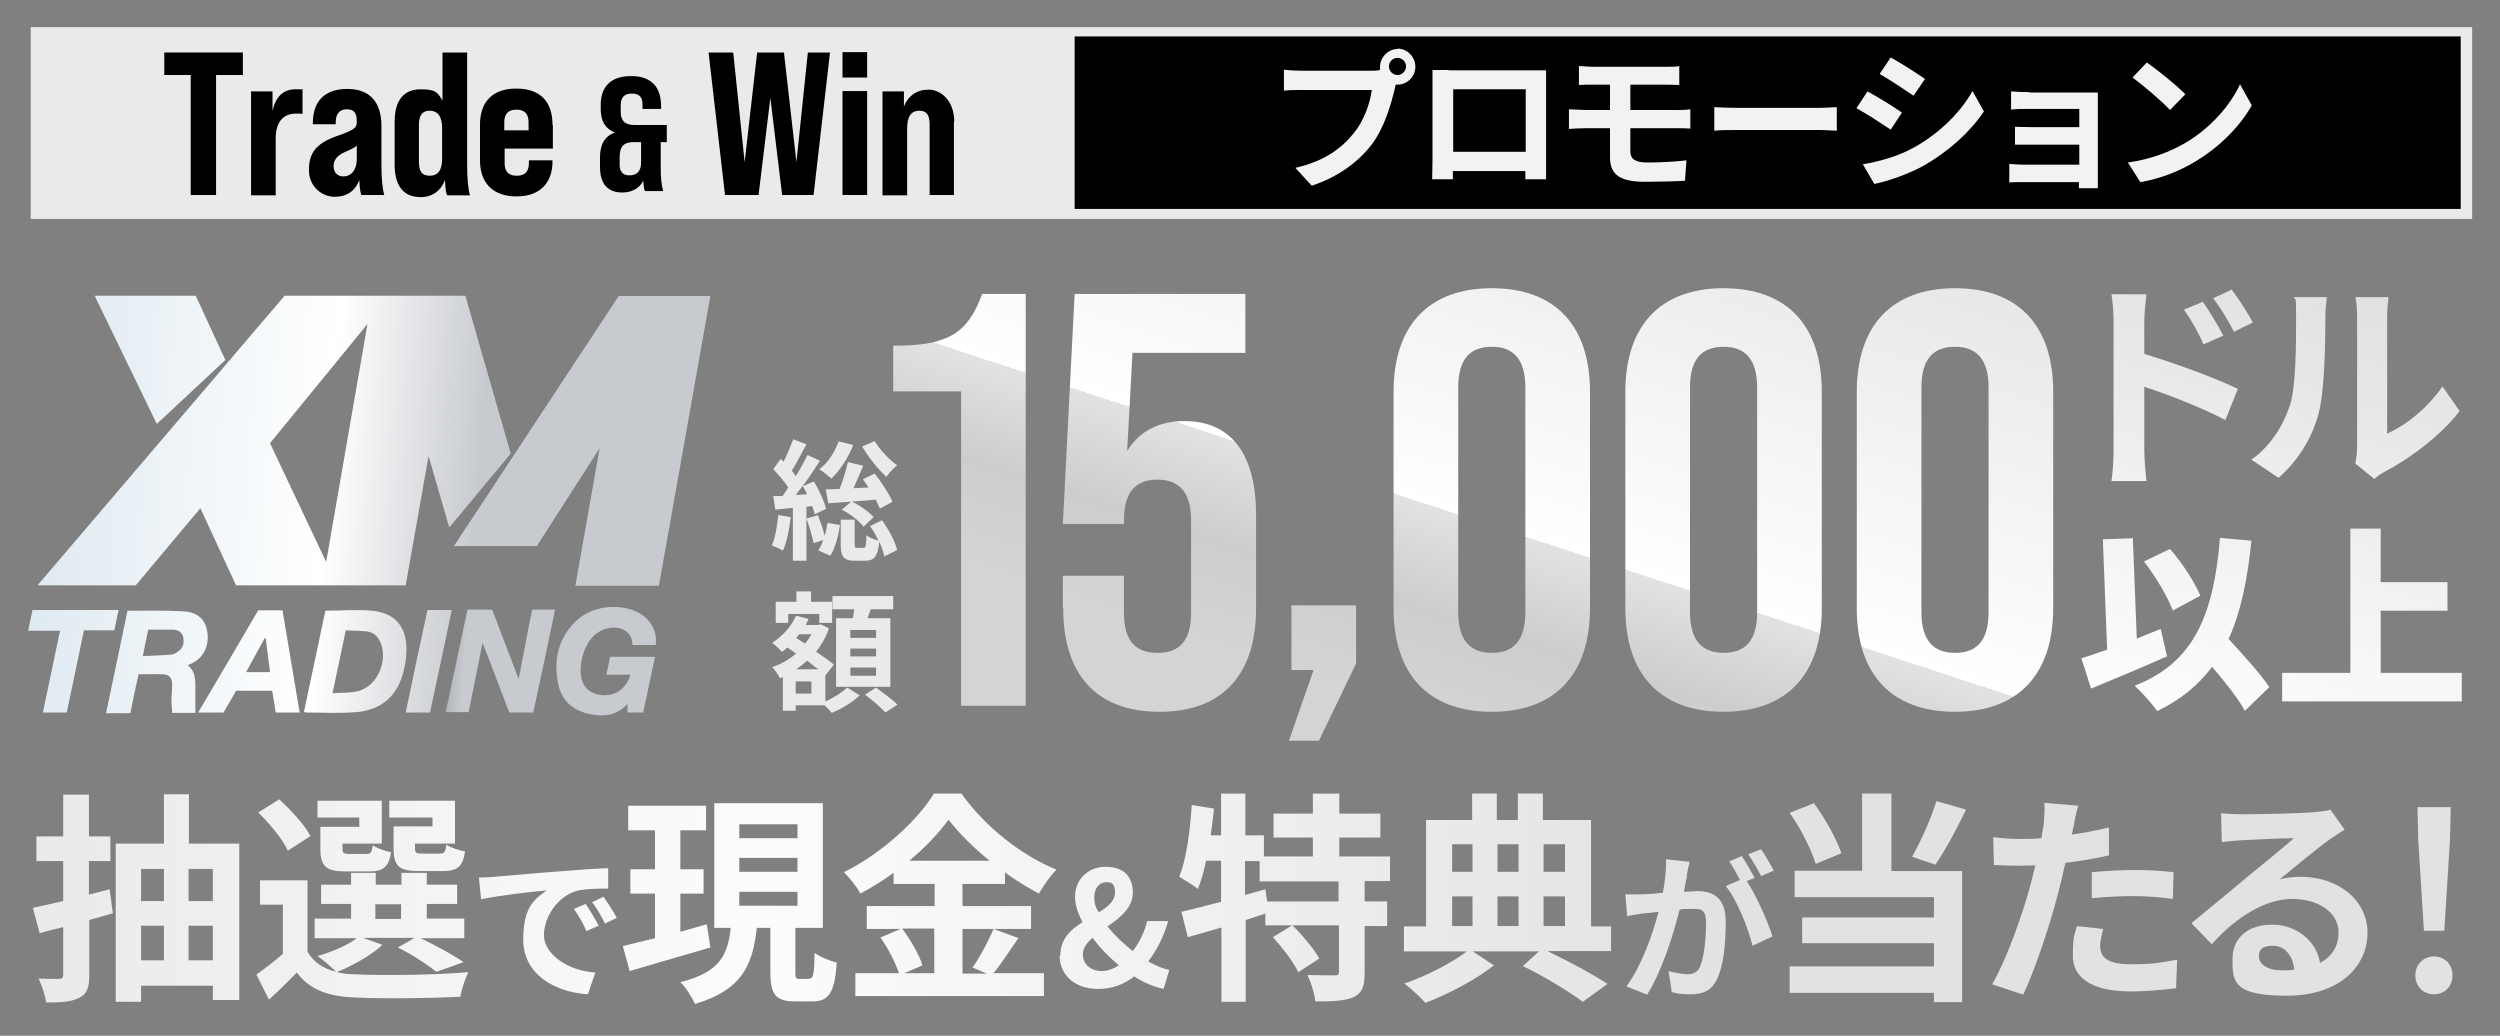 <?xml version="1.0" encoding="UTF-8"?>
<svg id="_レイヤー_1" data-name="レイヤー_1" xmlns="http://www.w3.org/2000/svg" version="1.1" xmlns:xlink="http://www.w3.org/1999/xlink" viewBox="0 0 700 290">
  <rect x="0" y="0" width="700" height="290" fill="#808080" stroke="none"/>
  <!-- Generator: Adobe Illustrator 29.8.2, SVG Export Plug-In . SVG Version: 2.1.1 Build 3)  -->
  <defs>
    <style>
      .st0 {
        fill: url(#_名称未設定グラデーション_5);
      }

      .st1 {
        fill: url(#_名称未設定グラデーション_6);
      }

      .st2 {
        fill: url(#_名称未設定グラデーション_2);
      }

      .st3 {
        fill: url(#_名称未設定グラデーション_11);
      }

      .st4 {
        fill: none;
      }

      .st5 {
        fill: url(#_名称未設定グラデーション);
      }

      .st6 {
        fill: url(#_名称未設定グラデーション_12);
      }

      .st7 {
        fill: #f2f2f2;
      }

      .st8 {
        fill: url(#_名称未設定グラデーション_8);
      }

      .st9 {
        fill: url(#_名称未設定グラデーション_4);
      }

      .st10 {
        fill: url(#_名称未設定グラデーション_3);
      }

      .st11 {
        fill: url(#_名称未設定グラデーション_10);
      }

      .st12 {
        fill: url(#_名称未設定グラデーション_7);
      }

      .st13 {
        fill: url(#_名称未設定グラデーション_9);
      }

      .st14 {
        fill: #eaeaea;
      }

      .st15 {
        clip-path: url(#clippath);
      }
    </style>
    <linearGradient id="_名称未設定グラデーション" data-name="名称未設定グラデーション" x1="9.3" y1="40.4" x2="686.7" y2="40.4" gradientTransform="translate(0 292) scale(1 -1)" gradientUnits="userSpaceOnUse">
      <stop offset="0" stop-color="#eaeaea"/>
      <stop offset=".3" stop-color="#fcfcfc"/>
      <stop offset=".7" stop-color="#e2e2e2"/>
    </linearGradient>
    <linearGradient id="_名称未設定グラデーション_2" data-name="名称未設定グラデーション 2" x1="447" y1="76.4" x2="534.1" y2="342" gradientTransform="translate(0 292) scale(1 -1)" gradientUnits="userSpaceOnUse">
      <stop offset="0" stop-color="#d4d4d4"/>
      <stop offset=".1" stop-color="#cdcdcd"/>
      <stop offset=".2" stop-color="#e2e2e2"/>
      <stop offset=".2" stop-color="#fff"/>
      <stop offset="1" stop-color="#cecece"/>
    </linearGradient>
    <clipPath id="clippath">
      <rect class="st4" x="7.9" y="82.8" width="191" height="117.5"/>
    </clipPath>
    <linearGradient id="_名称未設定グラデーション_3" data-name="名称未設定グラデーション 3" x1="-17.7" y1="2894.7" x2="193.6" y2="2911.7" gradientTransform="translate(0 -2722.2)" gradientUnits="userSpaceOnUse">
      <stop offset="0" stop-color="#d5e3ec"/>
      <stop offset=".5" stop-color="#000"/>
      <stop offset=".7" stop-color="#c7cacf"/>
    </linearGradient>
    <linearGradient id="_名称未設定グラデーション_4" data-name="名称未設定グラデーション 4" x1="-17.5" y1="2892.3" x2="193.8" y2="2909.4" gradientTransform="translate(0 -2722.2)" gradientUnits="userSpaceOnUse">
      <stop offset="0" stop-color="#d5e3ec"/>
      <stop offset=".5" stop-color="#fff"/>
      <stop offset=".7" stop-color="#c7cacf"/>
    </linearGradient>
    <linearGradient id="_名称未設定グラデーション_5" data-name="名称未設定グラデーション 5" x1="-18" y1="2898.5" x2="193.3" y2="2915.5" gradientTransform="translate(0 -2722.2)" gradientUnits="userSpaceOnUse">
      <stop offset="0" stop-color="#d5e3ec"/>
      <stop offset=".5" stop-color="#fff"/>
      <stop offset=".7" stop-color="#c7cacf"/>
    </linearGradient>
    <linearGradient id="_名称未設定グラデーション_6" data-name="名称未設定グラデーション 6" x1="-18.4" y1="2902.8" x2="193" y2="2919.8" gradientTransform="translate(0 -2722.2)" gradientUnits="userSpaceOnUse">
      <stop offset="0" stop-color="#d5e3ec"/>
      <stop offset=".5" stop-color="#fff"/>
      <stop offset=".7" stop-color="#c7cacf"/>
    </linearGradient>
    <linearGradient id="_名称未設定グラデーション_7" data-name="名称未設定グラデーション 7" x1="-18.2" y1="2900.6" x2="193.1" y2="2917.6" gradientTransform="translate(0 -2722.2)" gradientUnits="userSpaceOnUse">
      <stop offset="0" stop-color="#d5e3ec"/>
      <stop offset=".5" stop-color="#fff"/>
      <stop offset=".7" stop-color="#c7cacf"/>
    </linearGradient>
    <linearGradient id="_名称未設定グラデーション_8" data-name="名称未設定グラデーション 8" x1="-18.5" y1="2904.1" x2="192.9" y2="2921.2" gradientTransform="translate(0 -2722.2)" gradientUnits="userSpaceOnUse">
      <stop offset="0" stop-color="#d5e3ec"/>
      <stop offset=".5" stop-color="#fff"/>
      <stop offset=".7" stop-color="#c7cacf"/>
    </linearGradient>
    <linearGradient id="_名称未設定グラデーション_9" data-name="名称未設定グラデーション 9" x1="-17.8" y1="2896.3" x2="193.5" y2="2913.4" gradientTransform="translate(0 -2722.2)" gradientUnits="userSpaceOnUse">
      <stop offset="0" stop-color="#d5e3ec"/>
      <stop offset=".5" stop-color="#fff"/>
      <stop offset=".7" stop-color="#c7cacf"/>
    </linearGradient>
    <linearGradient id="_名称未設定グラデーション_10" data-name="名称未設定グラデーション 10" x1="-11.5" y1="2818.1" x2="199.8" y2="2835.1" gradientTransform="translate(0 -2722.2)" gradientUnits="userSpaceOnUse">
      <stop offset="0" stop-color="#d5e3ec"/>
      <stop offset=".5" stop-color="#fff"/>
      <stop offset=".7" stop-color="#c7cacf"/>
    </linearGradient>
    <linearGradient id="_名称未設定グラデーション_11" data-name="名称未設定グラデーション 11" x1="-13.2" y1="2838.9" x2="198.1" y2="2855.9" gradientTransform="translate(0 -2722.2)" gradientUnits="userSpaceOnUse">
      <stop offset="0" stop-color="#d5e3ec"/>
      <stop offset=".5" stop-color="#fff"/>
      <stop offset=".7" stop-color="#c7cacf"/>
    </linearGradient>
    <linearGradient id="_名称未設定グラデーション_12" data-name="名称未設定グラデーション 12" x1="-12.5" y1="2830.1" x2="198.8" y2="2847.2" gradientTransform="translate(0 -2722.2)" gradientUnits="userSpaceOnUse">
      <stop offset="0" stop-color="#d5e3ec"/>
      <stop offset=".5" stop-color="#fff"/>
      <stop offset=".7" stop-color="#c7cacf"/>
    </linearGradient>
  </defs>
  <g id="text">
    <path class="st5" d="M31.7,255.7l-6.7,1.9v15.3c0,3.5-.6,5.4-2.7,6.4-2.1,1.2-5.1,1.4-9.4,1.4-.2-1.9-1.2-4.8-2.1-6.7,2.4.1,4.9.1,5.7.1s1.2-.3,1.2-1.2v-13.3c-2.4.6-4.6,1.1-6.6,1.7l-1.9-7.1c2.4-.5,5.4-1.2,8.5-1.9v-11.2h-7.5v-6.9h7.5v-11.7h7.2v11.7h6v6.9h-6v9.4l5.8-1.5.9,6.7h0ZM67,236.2v43.8h-7.4v-4h-20.1v4.5h-7.1v-44.3h13.5v-13.8h7v13.8h14.2ZM39.5,243.3v9h6.4v-9h-6.4ZM39.5,268.9h6.4v-9.7h-6.4v9.7ZM52.8,243.3v9h6.8v-9h-6.8ZM59.6,268.9v-9.7h-6.8v9.7h6.8ZM106.9,264.7c-3.1,2.9-8.4,5.8-12.6,7.5,1.6.4,3.2.6,5.1.6,7.7.4,23,.2,31.7-.6-.8,1.7-1.9,4.9-2.2,6.9-7.9.4-21.7.6-29.5.2-7.5-.3-12.6-2.1-16.3-7-2.4,2.5-4.8,4.9-7.8,7.6l-3.5-7c2.2-1.6,5-3.7,7.4-5.8v-13.8h-6.4v-6.8h13.3v20c1.7,2.9,4.4,4.7,8,5.6-1.2-1.2-3.7-3.4-5.2-4.4,4.1-1.2,8.4-3,11-5h-11.8v-5.5h10.2v-4.1h-8.4v-5.4h8.4v-3.3h6.9v3.3h7.2v-3.3h7.1v3.3h8.5v5.4h-8.5v4.1h10.5v5.5h-12.2c4.3,2.1,9.2,4.7,12,6.7l-7.6,2.7c-2.4-1.9-6.7-4.8-10.8-6.8l4.7-2.7h-14.5l5.4,1.9h0ZM80.6,238.2c-1.4-3.1-5.1-7.6-8.3-10.7l5.9-3.7c3.2,3,7.2,7.2,8.7,10.3l-6.3,4.1h0ZM100.7,228.9h-11.8v-4.7h18v12h-11v1.3c0,1.3.2,1.6,1.9,1.6h4.8c1.2,0,1.5-.4,1.8-2.4,1.1.8,3.4,1.6,5.1,1.9-.6,4.2-2.3,5.4-6.1,5.4h-6.6c-5.5,0-7.1-1.4-7.1-6.4v-6.1h10.9v-2.6h0ZM105.1,257.3h7.2v-4.1h-7.2v4.1ZM121.1,228.9h-12.1v-4.7h18.4v12h-11.2v1.2c0,1.4.3,1.6,1.9,1.6h5.1c1.2,0,1.5-.4,1.8-2.5,1.1.8,3.5,1.6,5.2,1.9-.6,4.3-2.2,5.5-6.2,5.5h-6.7c-5.6,0-7.1-1.4-7.1-6.4v-6.1h10.9v-2.6h0ZM138.5,245.5c3.7-.3,11.1-1,19.2-1.6,4.6-.4,9.4-.7,12.6-.8v5.7c-2.4,0-6.2,0-8.6.6-5.4,1.4-9.4,7.2-9.4,12.5s6.9,10,14.4,10.4l-2.1,6.1c-9.3-.6-18.1-5.6-18.1-15.3s3.6-11.5,6.6-13.8c-4.2.4-13.3,1.4-18.4,2.5l-.6-6.1c1.8,0,3.5-.1,4.4-.2h0ZM167.6,259.2l-3.4,1.5c-1.1-2.5-2.1-4.2-3.5-6.2l3.3-1.4c1.1,1.6,2.7,4.3,3.6,6h0ZM172.7,257l-3.3,1.6c-1.2-2.4-2.2-4.1-3.6-6l3.2-1.5c1.1,1.6,2.8,4.2,3.7,5.9h0ZM198.9,265.3c-7.9,2.3-16.2,4.7-22.6,6.6l-1.9-7c2.6-.6,5.6-1.4,9-2.2v-12.5h-6.9v-6.8h6.9v-10.9h-7.5v-6.9h21.8v6.9h-7.2v10.9h6.5v6.8h-6.5v10.7c2.4-.7,5-1.4,7.4-2.1l1,6.5h0ZM226.6,274c1.1,0,1.4-1,1.5-7.2,1.4,1.1,4.3,2.3,6.2,2.7-.6,8.5-2.2,10.9-6.9,10.9h-4.7c-5.7,0-7-2.1-7-8.4v-12.2h-3.8c-1.1,10.2-4,17.4-17.3,21.3-.8-1.8-2.6-4.7-4.1-6.1,11.3-2.8,13.3-7.9,14.1-15.2h-4.6v-34.9h30.4v34.9h-7.7v12.2c0,1.8.1,2.1,1.2,2.1h2.6ZM207,234.7h16.3v-3.9h-16.3v3.9ZM207,244.1h16.3v-3.9h-16.3v3.9ZM207,253.6h16.3v-3.9h-16.3v3.9ZM285.2,262.6c-2.4,3.4-4.8,7.2-7,9.9h14.1v6.4h-52.8v-6.4h12.2c-.9-2.8-3-7-5.2-10l5.7-2.4h-9.5v-6.4h19v-6.2h-11.5v-3.1c-2.9,2.1-6.1,4.1-9.3,5.8-.9-1.8-3-4.4-4.6-6,10.6-5.2,20.6-14.5,25.2-22h7.7c6.7,9.4,16.8,17.3,26.6,21.3-1.9,1.9-3.5,4.4-4.9,6.7-3.1-1.6-6.4-3.7-9.5-5.9v3.2h-11.9v6.2h19.2v6.4h-19.2v12.5h6.8l-4-1.7c2.1-2.9,4.5-7.5,5.9-10.8l7.1,2.6h0ZM252.6,260c2.4,3.2,4.8,7.4,5.7,10.3l-5.1,2.2h8.4v-12.5h-9ZM277.1,241c-4.6-3.7-8.7-7.8-11.5-11.5-2.7,3.7-6.5,7.8-11,11.5h22.5ZM296.9,267.5c0-4.6,2.9-7.2,6.2-9.3-1.3-2.5-2.1-4.9-2.1-7.1,0-4.6,3.4-8.4,8.6-8.4s7.6,2.9,7.6,7.2-3.6,7.1-7.1,9.5c2,2.5,4.5,4.9,7.1,6.9,1.7-2.3,3.2-5.1,4-8.4h5.9c-1.2,4.1-3,7.9-5.6,11.3,2.1,1.2,4.1,2,5.9,2.4l-1.6,5.3c-2.6-.6-5.5-1.7-8.2-3.5-2.7,2.1-6,3.5-10.1,3.5-6.9,0-10.8-4.2-10.8-9.3h0ZM308.5,271.9c1.6,0,3.2-.6,4.8-1.6-2.8-2.3-5.3-4.9-7.4-7.7-1.6,1.4-2.7,2.9-2.7,4.6,0,2.8,2.2,4.7,5.3,4.7h0ZM307.6,255.5c2.6-1.6,4.6-3.2,4.6-5.6s-.8-2.9-2.5-2.9-3.3,1.6-3.3,4,.4,2.9,1.2,4.4h0ZM382.1,246.8v5.6h6.3v6.9h-6.3v13c0,3.7-.6,5.7-3.1,6.9-2.6,1.1-6,1.2-10.7,1.2-.2-2.1-1.2-5.3-2.2-7.4,3.1.1,6.5.1,7.5.1,1.1,0,1.3-.2,1.3-1.1v-12.9h-13c2.7,2.7,6,6.5,7.5,9.3l-5.9,3.8c-1.2-2.7-4.4-6.8-7.1-9.8l5.4-3.3h-7.5v-3.3c-1.8.6-3.7,1.2-5.5,1.8v22.9h-6.8v-20.8c-3.4,1-6.5,1.9-9.4,2.7l-1.8-7.1c3.1-.7,6.9-1.7,11.1-2.8v-11.5h-4.2c-.6,3-1.4,5.7-2.3,7.9-1.1-.9-3.8-2.6-5.2-3.4,2-5,3-12.7,3.5-20.1l6.2,1c-.2,2.5-.6,5-.9,7.5h2.9v-11.7h6.8v11.7h5.2v5.9h13.7v-5.3h-11v-6.7h11v-5.6h7.4v5.6h11.5v6.7h-11.5v5.3h14.2v6.9h-6.9,0ZM374.8,246.8h-22.1v-5.7h-4.1v9.5l5.7-1.6.5,3.4h20v-5.6h0ZM451.3,266.3h-18c6.2,3,12.9,6.6,16.8,9.2l-6.9,5c-3.8-2.8-10.6-7-16.8-10l4.5-4.1h-18.5l5.9,3.9c-4.9,3.9-12.8,8.1-19.2,10.5-1.4-1.6-4-4-5.9-5.4,6.2-2.1,13.5-5.9,17.5-9h-17.6v-7h6.2v-29.8h12.9v-7.4h6.9v7.4h5.9v-7.4h7v7.4h13.5v29.8h5.6v7h0ZM406.6,236.4v7.7h5.7v-7.7h-5.7ZM406.6,259.3h5.7v-8.3h-5.7v8.3ZM419.3,236.4v7.7h5.9v-7.7h-5.9ZM425.2,251h-5.9v8.3h5.9v-8.3ZM432.2,236.4v7.7h6v-7.7h-6ZM432.2,259.3h6v-8.3h-6v8.3ZM472.4,245.1c-.3,1.3-.6,3-.9,4.6,1.5,0,2.8-.2,3.7-.2,4.7,0,8,2.1,8,8.5s-.6,12.5-2.5,16.3c-1.5,3.1-3.9,4.1-7.3,4.1s-3.8-.3-5.3-.6l-.9-5.9c1.7.5,4.3.9,5.4.9s2.6-.4,3.3-1.9c1.2-2.5,1.8-7.9,1.8-12.3s-1.6-4.1-4.3-4.1-1.8,0-3.1.2c-1.7,6.8-5,17.3-9.1,23.8l-5.8-2.3c4.3-5.8,7.4-14.8,9-20.9-1.6.2-3,.4-3.8.4-1.3.2-3.6.5-5,.8l-.5-6.1c1.6.1,3.1,0,4.8,0,1.4,0,3.5-.2,5.7-.4.6-3.3,1-6.6.9-9.4l6.6.7c-.3,1.2-.6,2.6-.8,3.7h0ZM491.3,245.8l-2.2.9c2.7,4.1,6,11.6,7.2,15.5l-5.6,2.6c-1.2-4.9-4.3-12.8-7.5-16.7l4-1.7c-.9-1.7-2-3.8-3-5.2l3.5-1.5c1.1,1.6,2.7,4.4,3.6,6.1h0ZM496.6,243.8l-3.5,1.5c-.9-1.8-2.4-4.4-3.6-6.1l3.6-1.4c1.2,1.7,2.8,4.5,3.6,6.1h0ZM508.4,241.9c-1.2-3.9-4.2-10-7.3-14.3l6.8-2.7c3.2,4.3,6.3,10,7.7,14l-7.2,3h0ZM529.6,243.9h19.8v36.7h-7.9v-2.6h-40.4v-7.4h40.4v-6.5h-36.9v-7.2h36.9v-5.7h-39v-7.4h18.9v-21.6h8.2v21.6h0ZM550.5,226.7c-2.7,5.6-5.9,11.5-8.6,15.4l-6.5-2.2c2.4-4.3,5.3-10.7,6.8-15.6l8.3,2.4h0ZM580.6,231.3c-.1.7-.3,1.5-.5,2.4,3.5-.5,7-1.2,10.4-2v7.8c-3.7.9-8,1.6-12.2,2.1-.6,2.7-1.2,5.4-1.9,8-2.2,8.7-6.4,21.5-9.9,28.9l-8.7-2.9c3.7-6.2,8.5-19.3,10.8-28.1.4-1.7.9-3.4,1.3-5.2-1.4,0-2.8.1-4.1.1-3,0-5.4-.1-7.5-.2l-.2-7.8c3.2.4,5.3.5,7.9.5s3.7,0,5.6-.2c.2-1.4.4-2.6.6-3.6.2-2.3.4-4.9.2-6.3l9.5.8c-.5,1.7-1.1,4.5-1.3,5.9h0ZM588.1,265.2c0,2.7,1.9,4.8,8.5,4.8s8.5-.5,13-1.3l-.3,8c-3.5.4-7.7.9-12.7.9-10.5,0-16.2-3.6-16.2-9.9s.6-5.9,1.1-8.4l7.4.8c-.5,1.8-.9,3.8-.9,5.2h0ZM597.6,243.6c3.5,0,7.3.2,11,.6l-.2,7.5c-3.1-.4-6.9-.8-10.7-.8s-8.1.2-12,.6v-7.3c3.5-.3,8-.6,12-.6h0ZM627.6,228c3.3,0,16.7-.2,20.2-.6,2.6-.2,4-.4,4.7-.7l4,5.6c-1.4.9-2.9,1.8-4.4,2.9-3.4,2.4-9.9,7.9-13.8,11,2.1-.5,3.9-.7,5.9-.7,10.6,0,18.7,6.6,18.7,15.7s-7.5,17.6-22.6,17.6-15.2-4-15.2-10.2,4.5-9.7,11.2-9.7,12.4,4.7,13.3,10.7c3.4-1.8,5.2-4.7,5.2-8.5,0-5.6-5.6-9.4-13-9.4s-15.8,5.1-22.5,12.7l-5.7-5.9c4.4-3.6,12-9.9,15.7-13,3.5-2.9,10-8.1,13-10.8-3.2,0-11.8.4-15.1.6-1.7.1-3.7.3-5.1.5l-.2-8.1c1.8.2,3.9.3,5.7.3h0ZM638.8,271.7c1.3,0,2.5,0,3.6-.2-.4-4-2.7-6.7-6-6.7s-3.9,1.4-3.9,3c0,2.3,2.6,3.9,6.3,3.9h0ZM676.3,273.1c0-3.1,2.3-5.3,5.2-5.3s5.2,2.1,5.2,5.3-2.3,5.3-5.2,5.3-5.2-2.1-5.2-5.3ZM677.1,235.1l-.2-9.1h9.3l-.2,9.1-1.6,25.5h-5.7l-1.6-25.5h0Z"/>
    <path class="st14" d="M221.4,144.8c-.4,3.5-1.1,7.1-2.2,9.4-.7-.5-2.3-1.2-3.1-1.5,1-2.1,1.5-5.4,1.8-8.5l3.5.6h0ZM225.8,141.8v15.2h-3.8v-14.8l-4.9.5-.6-3.8h2.6c.6-.8,1.1-1.6,1.6-2.4-1-1.6-2.7-3.6-4.2-5.1l2.1-2.9c.3.2.6.5.8.8,1-2,2-4.4,2.7-6.3l3.7,1.4c-1.3,2.5-2.8,5.3-4.1,7.4.4.5.8,1,1.1,1.5,1.3-2,2.4-4.1,3.3-5.9l3.5,1.6c-2,3.1-4.4,6.7-6.8,9.6l3.2-.2c-.4-.8-.8-1.6-1.2-2.3l3.1-1.3c1.5,2.5,2.9,5.6,3.4,7.7l-3.2,1.5c-.1-.7-.4-1.5-.7-2.3l-1.8.2h0ZM229,144.2c.7,1.8,1.5,4,1.9,5.8.4-1.2.6-2.5.8-3.6l3.5.6c-.4,2.9-1.3,6.4-2.7,8.6l-3.4-1.5c.6-.8,1-1.8,1.4-2.9l-2.7.9c-.3-1.8-1.2-4.7-2-6.9l3.1-.9h0ZM238.9,124.6c-1.4,3.6-3.7,7.1-6.1,9.4-.8-.7-2.4-2-3.4-2.6,2.4-1.8,4.3-4.7,5.4-7.8l4.1,1h0ZM246.4,142.5c-.3-.7-.7-1.6-1.2-2.6-4.7.4-9.6.8-13.3,1l-.7-3.9c1.1,0,2.4,0,3.9-.1.9-2.3,1.8-5.2,2.3-7.5l4.3,1c-.9,2.1-1.8,4.3-2.7,6.3l4.2-.2c-.5-.8-1.1-1.6-1.6-2.3l3.3-1.6c1.9,2.4,4.1,5.7,5,7.9l-3.5,1.9h0ZM246.9,145.6c1.9,2.6,3.7,5.9,4.3,8.4l-3.6,1.8c-.2-1.1-.7-2.6-1.4-4.1-.4,4.2-1.5,5.3-3.9,5.3h-2.9c-3.3,0-4-1.2-4-4.7v-6.8h3.9v6.8c0,1,.1,1.1.7,1.1h1.7c.7,0,.8-.4.9-3.5.7.6,2.3,1.2,3.4,1.5-.7-1.4-1.5-2.9-2.4-4.1l3.3-1.6h0ZM238.4,140.4c2.4,1.1,4.9,2.9,6.2,4.4l-2.8,2.7c-1.2-1.7-3.8-3.6-6.1-4.8l2.7-2.3h0ZM244.9,123.5c1.4,2.4,4.1,5.2,6.3,6.8-1,.7-2.3,2.2-3,3.2-2.3-2-5.1-5.6-6.8-8.5l3.5-1.5h0Z"/>
    <path class="st14" d="M230.9,196.5c2.4-1,5-2.7,6.3-4l3.5,2.2c-1.9,1.9-5.1,3.8-7.8,4.9-.5-.6-1.3-1.4-2-2.1h-8.1v1.5h-3.6v-9.4l-.8.3c-.5-.9-1.4-2.4-2.2-3.1,2.4-.8,4.7-2.1,6.7-3.8l-2.4-1.7c-.5.4-1,.9-1.6,1.2-.6-.7-1.9-2-2.7-2.5,2.8-1.8,5.4-4.6,6.7-7.6l3.5.9c-.3.6-.5,1.1-.8,1.7h3.4l.7-.2,2.4,1.1c-.8,2.5-2.1,4.7-3.6,6.6,2,1.3,3.8,2.6,5,3.6l-2.4,3h0c0,0,0,7.5,0,7.5h0ZM220.7,174.4h-3.5v-5.9h5.8v-2.9h4.1v2.9h5.9v5.9h-3.6v-2.5h-8.7v2.5h0ZM227.2,190.8h-4.4v3.4h4.4v-3.4ZM229.1,187.4c-.9-.7-2-1.5-3.1-2.4-1,.9-2,1.7-3.1,2.4h6.2ZM223.7,177.7c-.2.3-.5.6-.8.9l2.5,1.6c.7-.8,1.3-1.7,1.8-2.6h-3.5ZM238.8,173.1c.1-.8.3-1.7.4-2.5h-6.1v-3.7h17v3.7h-6.3c-.3.9-.6,1.7-.9,2.5h6.4v19.2h-15.2v-19.2h4.6ZM245.3,176.4h-7.2v2.2h7.2v-2.2ZM245.3,181.6h-7.2v2.2h7.2v-2.2ZM245.3,186.9h-7.2v2.3h7.2v-2.3ZM245.4,192.6c1.9,1.4,4.6,3.4,5.9,4.7l-3.4,2.2c-1.2-1.4-3.7-3.5-5.7-5l3.1-2h0Z"/>
    <path class="st2" d="M269,109.6h-18.9v-12.8c15.3,0,20.8-3.3,24.9-14.5h12.2v115.3h-18.1v-88h0ZM297.6,170.3v-9.1h17.1v10.4c0,8.2,3.6,11.2,9.4,11.2s9.4-3,9.4-11.2v-25.9c0-8.2-3.6-11.4-9.4-11.4s-9.4,3.1-9.4,11.4v1h-17.1l3.3-64.4h47.8v16.5h-31.6l-1.5,27.5c3.3-5.4,8.7-8.4,16-8.4,13.3,0,20.1,9.4,20.1,26.4v26c0,18.4-9.2,29-27,29s-27-10.5-27-29h0ZM367.9,187.6h-6.3v-18.1h18.1v16.3l-10.4,21.6h-8.4l6.9-19.8ZM390.2,170.3v-60.6c0-18.4,9.7-29,27.5-29s27.5,10.5,27.5,29v60.6c0,18.4-9.7,29-27.5,29s-27.5-10.5-27.5-29ZM427.1,171.4v-62.9c0-8.2-3.6-11.4-9.4-11.4s-9.4,3.1-9.4,11.4v62.9c0,8.2,3.6,11.4,9.4,11.4s9.4-3.1,9.4-11.4ZM455.1,170.3v-60.6c0-18.4,9.7-29,27.5-29s27.5,10.5,27.5,29v60.6c0,18.4-9.7,29-27.5,29s-27.5-10.5-27.5-29ZM492,171.4v-62.9c0-8.2-3.6-11.4-9.4-11.4s-9.4,3.1-9.4,11.4v62.9c0,8.2,3.6,11.4,9.4,11.4s9.4-3.1,9.4-11.4ZM519.9,170.3v-60.6c0-18.4,9.7-29,27.5-29s27.5,10.5,27.5,29v60.6c0,18.4-9.7,29-27.5,29s-27.5-10.5-27.5-29ZM556.8,171.4v-62.9c0-8.2-3.6-11.4-9.4-11.4s-9.4,3.1-9.4,11.4v62.9c0,8.2,3.6,11.4,9.4,11.4s9.4-3.1,9.4-11.4ZM591.8,90c0-2.2-.2-5.3-.6-7.6h9.8c-.2,2.2-.6,4.9-.6,7.6v9.1c8.3,2.5,20.4,6.9,26.2,9.8l-3.5,8.7c-6.5-3.4-15.9-7.1-22.7-9.3v17.7c0,1.8.3,6.1.6,8.7h-9.8c.4-2.4.6-6.3.6-8.7v-36h0ZM622.5,94l-5.5,2.4c-1.8-3.9-3.2-6.4-5.5-9.7l5.3-2.2c1.8,2.6,4.3,6.6,5.7,9.5ZM630.8,90.3l-5.3,2.6c-2-3.9-3.5-6.3-5.8-9.4l5.2-2.4c1.8,2.5,4.5,6.4,5.9,9.3h0ZM641.1,113.8c1.8-5.4,1.8-17.2,1.8-24.8s-.2-4.2-.6-5.8h9.2c0,.3-.4,3.1-.4,5.7,0,7.4-.2,20.6-1.9,26.9-1.9,7.1-5.8,13.2-11.2,18l-7.6-5.1c5.5-3.9,8.9-9.6,10.7-15h0ZM660,125.1v-36.5c0-2.8-.4-5.2-.5-5.4h9.3c0,.2-.4,2.6-.4,5.4v32.8c5.1-2.2,11.3-7.1,15.5-13.2l4.8,6.9c-5.2,6.8-14.2,13.5-21.2,17.1-1.4.8-2.1,1.4-2.7,1.9l-5.3-4.3c.2-1.2.5-2.9.5-4.6h0ZM606.7,183.8c-7.1,3.2-15,6.4-21.2,9l-2.7-8.5c2.1-.6,4.5-1.5,7.2-2.4l-1.2-30.9,8.4-.3,1.1,28.1c2.2-.9,4.5-1.8,6.7-2.7l1.8,7.8h0ZM628.6,199.1c-1.8-3.4-5.5-8-9.2-12.4-3.9,5.2-8.9,9.3-15.4,12.4-1.1-1.7-4.4-5.4-6.3-7.1,16.5-6.4,22.1-19.6,23.9-41.4l8.8.8c-1.1,10.9-3,20.1-6.4,27.5,4.2,4.6,9,9.8,11.4,13.5l-6.8,6.6h0ZM608.4,171c-1.4-3.8-4.8-9.6-8.1-13.8l7.3-3.5c3.5,4,6.9,9.3,8.5,13.1l-7.8,4.2h0ZM689.3,188.4v8h-50.3v-8h19.1v-40.4h8.5v15h18.7v8h-18.7v17.4h22.6Z"/>
    <g class="st15">
      <g>
        <path class="st10" d="M155.4,170.8c-2,9.6-4,19.2-6.1,28.7h-6.7c-2.4-6.2-7.4-19.5-7.5-19.5-1.2,6.1-2.6,13.2-3.9,19.4h-6.4c2-9.6,4.1-19.1,6.1-28.7h6.9c2.4,6.2,5,13.1,7.4,19.4.1,0,2.5-13.1,3.8-19.4h6.3Z"/>
        <path class="st9" d="M183.7,180.6h-6.6c0-5.2-6.1-6.2-10.1-3.2-3.6,2.6-5.5,9.7-3.8,13.8,1.7,4,8.2,4.7,11.3,1.3.8-.9,1.6-1.9,2-3.6h-6.7c.4-1.9.7-3.3,1-5h12.6c-1.1,5.2-2.2,10.3-3.3,15.6h-4.4c0-.6,0-1.5,0-2.4-3,3.3-6.8,3.7-10.7,2.8-4.8-1-7.9-3.9-8.8-8.8-1.2-6.6.2-12.6,5.2-17.3,4.3-4.1,11.7-5,17.1-2.4,3.6,1.8,5.6,5.4,5.1,9.1h0Z"/>
        <path class="st0" d="M85.1,199.4c2-9.5,4-19,6-28.4,4.5,0,8.8-.4,13.1,0,6.3.6,9.6,4.4,9.6,10.7,0,2.9-.5,5.8-1.5,8.5-2.1,5.8-6.8,8.8-12.7,9.2-4.6.4-9.2.1-13.9.1-.1,0-.3,0-.6-.2h0ZM96.8,176.5c-1.2,5.9-2.4,11.5-3.7,17.6,2.6-.2,5,0,7.2-.6,5.6-1.4,8.7-9.2,5.9-14.3-.8-1.4-1.9-2.2-3.5-2.4-1.9-.2-3.8-.2-6-.3h0Z"/>
        <path class="st1" d="M52.6,186.3c1.9,1.5,2.1,3.5,2.1,5.6,0,2.5,0,5.1,0,7.7h-6.5c0-1.1-.2-2.1-.2-3.2,0-1.6.2-3.1.2-4.7,0-1.9-.8-2.9-2.7-2.9-2.2-.1-4.3,0-6.7,0-.8,3.6-1.6,7.2-2.3,10.9h-6.8c2-9.6,4-19.1,6-28.7h1.8c4.7,0,9.5-.1,14.2.2,3.7.3,5.7,2.3,6.3,5.4.7,3.9-.8,7.3-4,9-.4.2-.8.4-1.5.7h0ZM41.5,176.3c-.5,2.4-1,4.7-1.5,7.4,2.8-.1,5.3-.2,7.8-.4.8,0,1.6-.5,2.2-1,1.3-.9,1.6-2.3,1.3-3.9-.3-1.4-1.4-2-2.8-2.1-2.3,0-4.6,0-7.1,0h0Z"/>
        <path class="st12" d="M55.4,199.6c5.8-9.7,11.3-19.2,16.9-28.7h6.8c1.6,9.5,3.2,19,4.8,28.6h-6.7c-.3-2-.6-4-1-6.1h-10.1c-1.1,2-2.3,4-3.5,6.1h-7.2ZM75.6,188.1c-.4-3.2-.8-6.3-1.2-9.4-.1,0-.2,0-.3,0-1.7,3.1-3.4,6.2-5.2,9.5h6.7,0Z"/>
        <path class="st8" d="M18.8,199.5h-6.8c1.6-7.6,3.2-15.1,4.8-22.9H7.9c.4-2.1.8-3.9,1.2-5.8h24.1c-.4,1.9-.8,3.7-1.2,5.7h-8.5c-1.6,7.7-3.2,15.3-4.8,23h0Z"/>
        <path class="st13" d="M113.6,199.5c2-9.6,4-19.1,6.1-28.7h6.8c-2,9.6-4,19-6.1,28.7h-6.8Z"/>
        <path class="st11" d="M63.1,100.8l-8.3-18h-28.3l17.4,35.9,19.2-17.9h0Z"/>
        <path class="st3" d="M130.2,82.8h-50.5L10.5,163.9h27.5l18.1-21.6,10,21.6h47.5l6.4-36.2,5.8,20,17.2-20.7-12.7-44.2h0ZM91.4,157.5l-15.8-33.4,27.3-33.4-11.6,66.8h0Z"/>
        <path class="st6" d="M173.3,82.8l-46.2,70.1h23.2l17.6-27.4-6.8,38.5h23.4l14.4-81.1h-25.5c0,0,0,0,0,0Z"/>
      </g>
    </g>
    <rect class="st14" x="8.6" y="7.6" width="683.6" height="53.7"/>
    <rect x="300.9" y="10.2" width="388.1" height="48.3"/>
    <path d="M53.4,21h-7.4v-6.3h22v6.3h-7.5v33.6h-7.1V21h0Z"/>
    <path d="M84.7,25.3v6.6c-.5-.1-1.1-.1-1.7-.1-3.8,0-5.8,2.4-5.8,7v15.9h-6.9v-29.1h6v5.4c1-4.1,3.1-6,6.5-6s1.5.1,1.9.3h0Z"/>
    <path d="M101.2,54.6c-.2-.3-.5-1.8-.6-4.2-1.1,3-3.4,4.7-6.9,4.7s-7.2-2.8-7.2-7.5,1.9-7.4,7.8-9.5c4.9-1.7,5.6-2.3,5.6-3.9v-.3c0-2.3-.8-3.3-2.8-3.3s-3.1,1.3-3.1,3.6v.6h-6.4v-.4c0-6,3.3-9.5,9.6-9.5s9.6,3.6,9.6,10.4v10.6c0,4.3.3,7,.8,8.7h-6.3ZM99.9,44.4v-3.6c-.6.5-1.7,1.1-3.4,1.8-2.2,1-3.1,2.3-3.1,3.9s.9,2.9,2.8,2.9,3.7-1.5,3.7-5h0Z"/>
    <path d="M125.2,54.6c-.3-.3-.5-1.8-.6-4.2-1.1,3-3.6,4.8-6.8,4.8-4.6,0-7.3-2.9-7.3-9.1v-12c0-6.2,2.7-9.1,7.3-9.1s4.7,1.1,6.1,3.1v-13.4h6.9v31.3c0,4.3.3,7,.8,8.7h-6.3ZM123.8,44.3v-8.4c0-3.5-1.4-4.9-3.5-4.9s-3,1.4-3,3.9v10.4c0,2.5.7,3.9,3,3.9s3.5-1.4,3.5-4.9Z"/>
    <path d="M154.8,35v6.6h-13.5v4.1c0,2.4,1.1,3.5,3.4,3.5s3.4-1.1,3.4-3.7v-.6h6.6v.3c0,6.1-3.6,9.8-10.1,9.8s-10.2-3.7-10.2-10.1v-10c0-6.5,3.6-10.1,10.2-10.1s10.1,3.6,10.1,10.1h0ZM148,36.5v-2.3c0-2.4-1.2-3.5-3.4-3.5s-3.4,1.1-3.4,3.5v2.3h6.7Z"/>
    <path d="M185,39.8v6.8c0,3.3.2,5.2.7,6.9h-5.1c-.2-.2-.4-1.5-.5-2.9-1,2.1-3.2,3.3-5.8,3.3-3.9,0-6.3-2.1-6.3-7.2v-2.6c0-3.4,1.1-5.9,4.2-7h0c-2.9-1.1-4-3.5-4-6.5v-1.2c0-5.2,2.9-8.1,8.5-8.1s8.4,3,8.4,8.4v.8h-5.2v-1.3c0-2.1-1-3-3-3s-3.1,1-3.1,3.3v1.9c0,2.2,1,3.6,3.8,3.6h9.1v4.8h-1.6,0ZM179.5,39.8h-2.2c-2.4,0-3.8,1-3.8,4.1v2.3c0,1.7.8,2.9,2.7,2.9s3.3-.9,3.3-3.6v-5.8h0Z"/>
    <path d="M198.5,14.7h6.8l3.2,30.7,3.5-30.7h7.5l3.5,30.7,3.2-30.7h6.2l-4.6,39.9h-8.8l-3.3-27.2-3.3,27.2h-9.4s-4.6-39.9-4.6-39.9Z"/>
    <path d="M235.9,14.6h6.9v7.1h-6.9s0-7.1,0-7.1ZM235.9,25.5h6.9v29.1h-6.9v-29.1Z"/>
    <path d="M267.1,34v20.6h-6.8v-19.6c0-2.8-.8-4-2.9-4s-3.4,1.4-3.4,4.9v18.8h-6.9v-29.1h6v4.2c1.2-3,3.6-4.7,6.9-4.7s7.2,2.9,7.2,9.1h0Z"/>
    <path class="st7" d="M391.3,13.6c2.7,0,5,2.3,5,5.1s-2.3,5-5,5-.4,0-.5,0c-.1.5-.2.9-.3,1.3-1,4.1-2.8,10.6-6.3,15.3-3.8,5-9.4,9.2-16.9,11.7l-4.6-5c8.3-1.9,13.1-5.6,16.5-9.9,2.8-3.5,4.4-8.2,4.9-11.9h-19.6c-1.9,0-4,0-5,.2v-5.9c1.2.2,3.6.3,5,.3h19.5c.6,0,1.5,0,2.4-.2,0-.2,0-.5,0-.8,0-2.8,2.3-5.1,5-5.1h0ZM391.3,21c1.3,0,2.4-1.1,2.4-2.4s-1.1-2.4-2.4-2.4-2.4,1.1-2.4,2.4,1.1,2.4,2.4,2.4Z"/>
    <path class="st7" d="M405.6,19.7h23.1c1,0,2.6,0,4.2,0,0,1.3,0,2.8,0,4.1v20.6c0,1.6,0,5.7,0,5.8h-5.8c0,0,0-1,0-2.3h-20.3c0,1.2,0,2.2,0,2.3h-5.8c0-.2.1-3.9.1-5.9v-20.6c0-1.2,0-2.9,0-4.1,1.7,0,3.3,0,4.5,0h0ZM406.9,42.5h20.3v-17.5h-20.3v17.5Z"/>
    <path class="st7" d="M446.2,18.7h20.2c1.4,0,2.8,0,3.8-.2v5.3c-1.1,0-2.3-.1-3.8-.1h-9.9v7.1h12.7c.9,0,3,0,4.1-.2v5.4c-1.1-.1-3-.1-4-.1h-12.8v6.4c0,2.3,1.4,3.2,4.8,3.2s7.5-.2,10.9-.6l-.4,5.7c-2.7.2-7.5.3-11.4.3-7.7,0-9.6-2.7-9.6-6.9v-8.1h-6.9c-1.2,0-3.3.1-4.6.2v-5.5c1.2,0,3.3.2,4.6.2h6.9v-7.1h-4.6c-1.5,0-2.9,0-4.1.1v-5.3c1.2,0,2.6.2,4.1.2h0Z"/>
    <path class="st7" d="M486.8,30.2h22.6c2,0,3.8-.2,4.9-.2v6.6c-1,0-3.2-.2-4.9-.2h-22.6c-2.4,0-5.2,0-6.8.2v-6.6c1.5.1,4.6.2,6.8.2h0Z"/>
    <path class="st7" d="M532.5,31.6l-3.1,4.7c-2.4-1.6-6.8-4.5-9.6-6l3.1-4.7c2.8,1.5,7.5,4.4,9.6,5.9ZM535.9,41.3c7.2-4,13-9.8,16.4-15.8l3.2,5.7c-3.9,5.8-9.8,11.1-16.7,15.1-4.3,2.4-10.3,4.5-14,5.2l-3.2-5.5c4.7-.8,9.8-2.2,14.3-4.7h0ZM539,22.1l-3.2,4.7c-2.4-1.6-6.7-4.5-9.5-6.1l3.1-4.6c2.8,1.5,7.4,4.5,9.6,6h0Z"/>
    <path class="st7" d="M568.3,25.9h15.9c1,0,2.6,0,3.2,0,0,.5,0,1.9,0,2.8v21.1c0,.7,0,2.1,0,2.9h-5.3c0-.4,0-1,0-1.7h-15.9c-1.2,0-2.9,0-3.6.1v-5.2c.7,0,2.2.2,3.7.2h15.9v-5.6h-13.4c-1.6,0-3.6,0-4.6,0v-5c1.1,0,3,.1,4.6.1h13.4v-5.1h-13.9c-1.6,0-4.2,0-5.2.2v-5.1c1.1.1,3.7.2,5.2.2h0Z"/>
    <path class="st7" d="M611.9,40c7.2-4.2,12.7-10.7,15.3-16.4l3.3,5.9c-3.2,5.7-8.8,11.5-15.6,15.6-4.2,2.6-9.7,4.9-15.6,5.9l-3.5-5.5c6.6-.9,12-3.1,16.1-5.5h0ZM611.9,26.4l-4.3,4.4c-2.2-2.4-7.5-6.9-10.5-9.1l4-4.2c2.9,2,8.4,6.4,10.8,8.9Z"/>
  </g>
</svg>